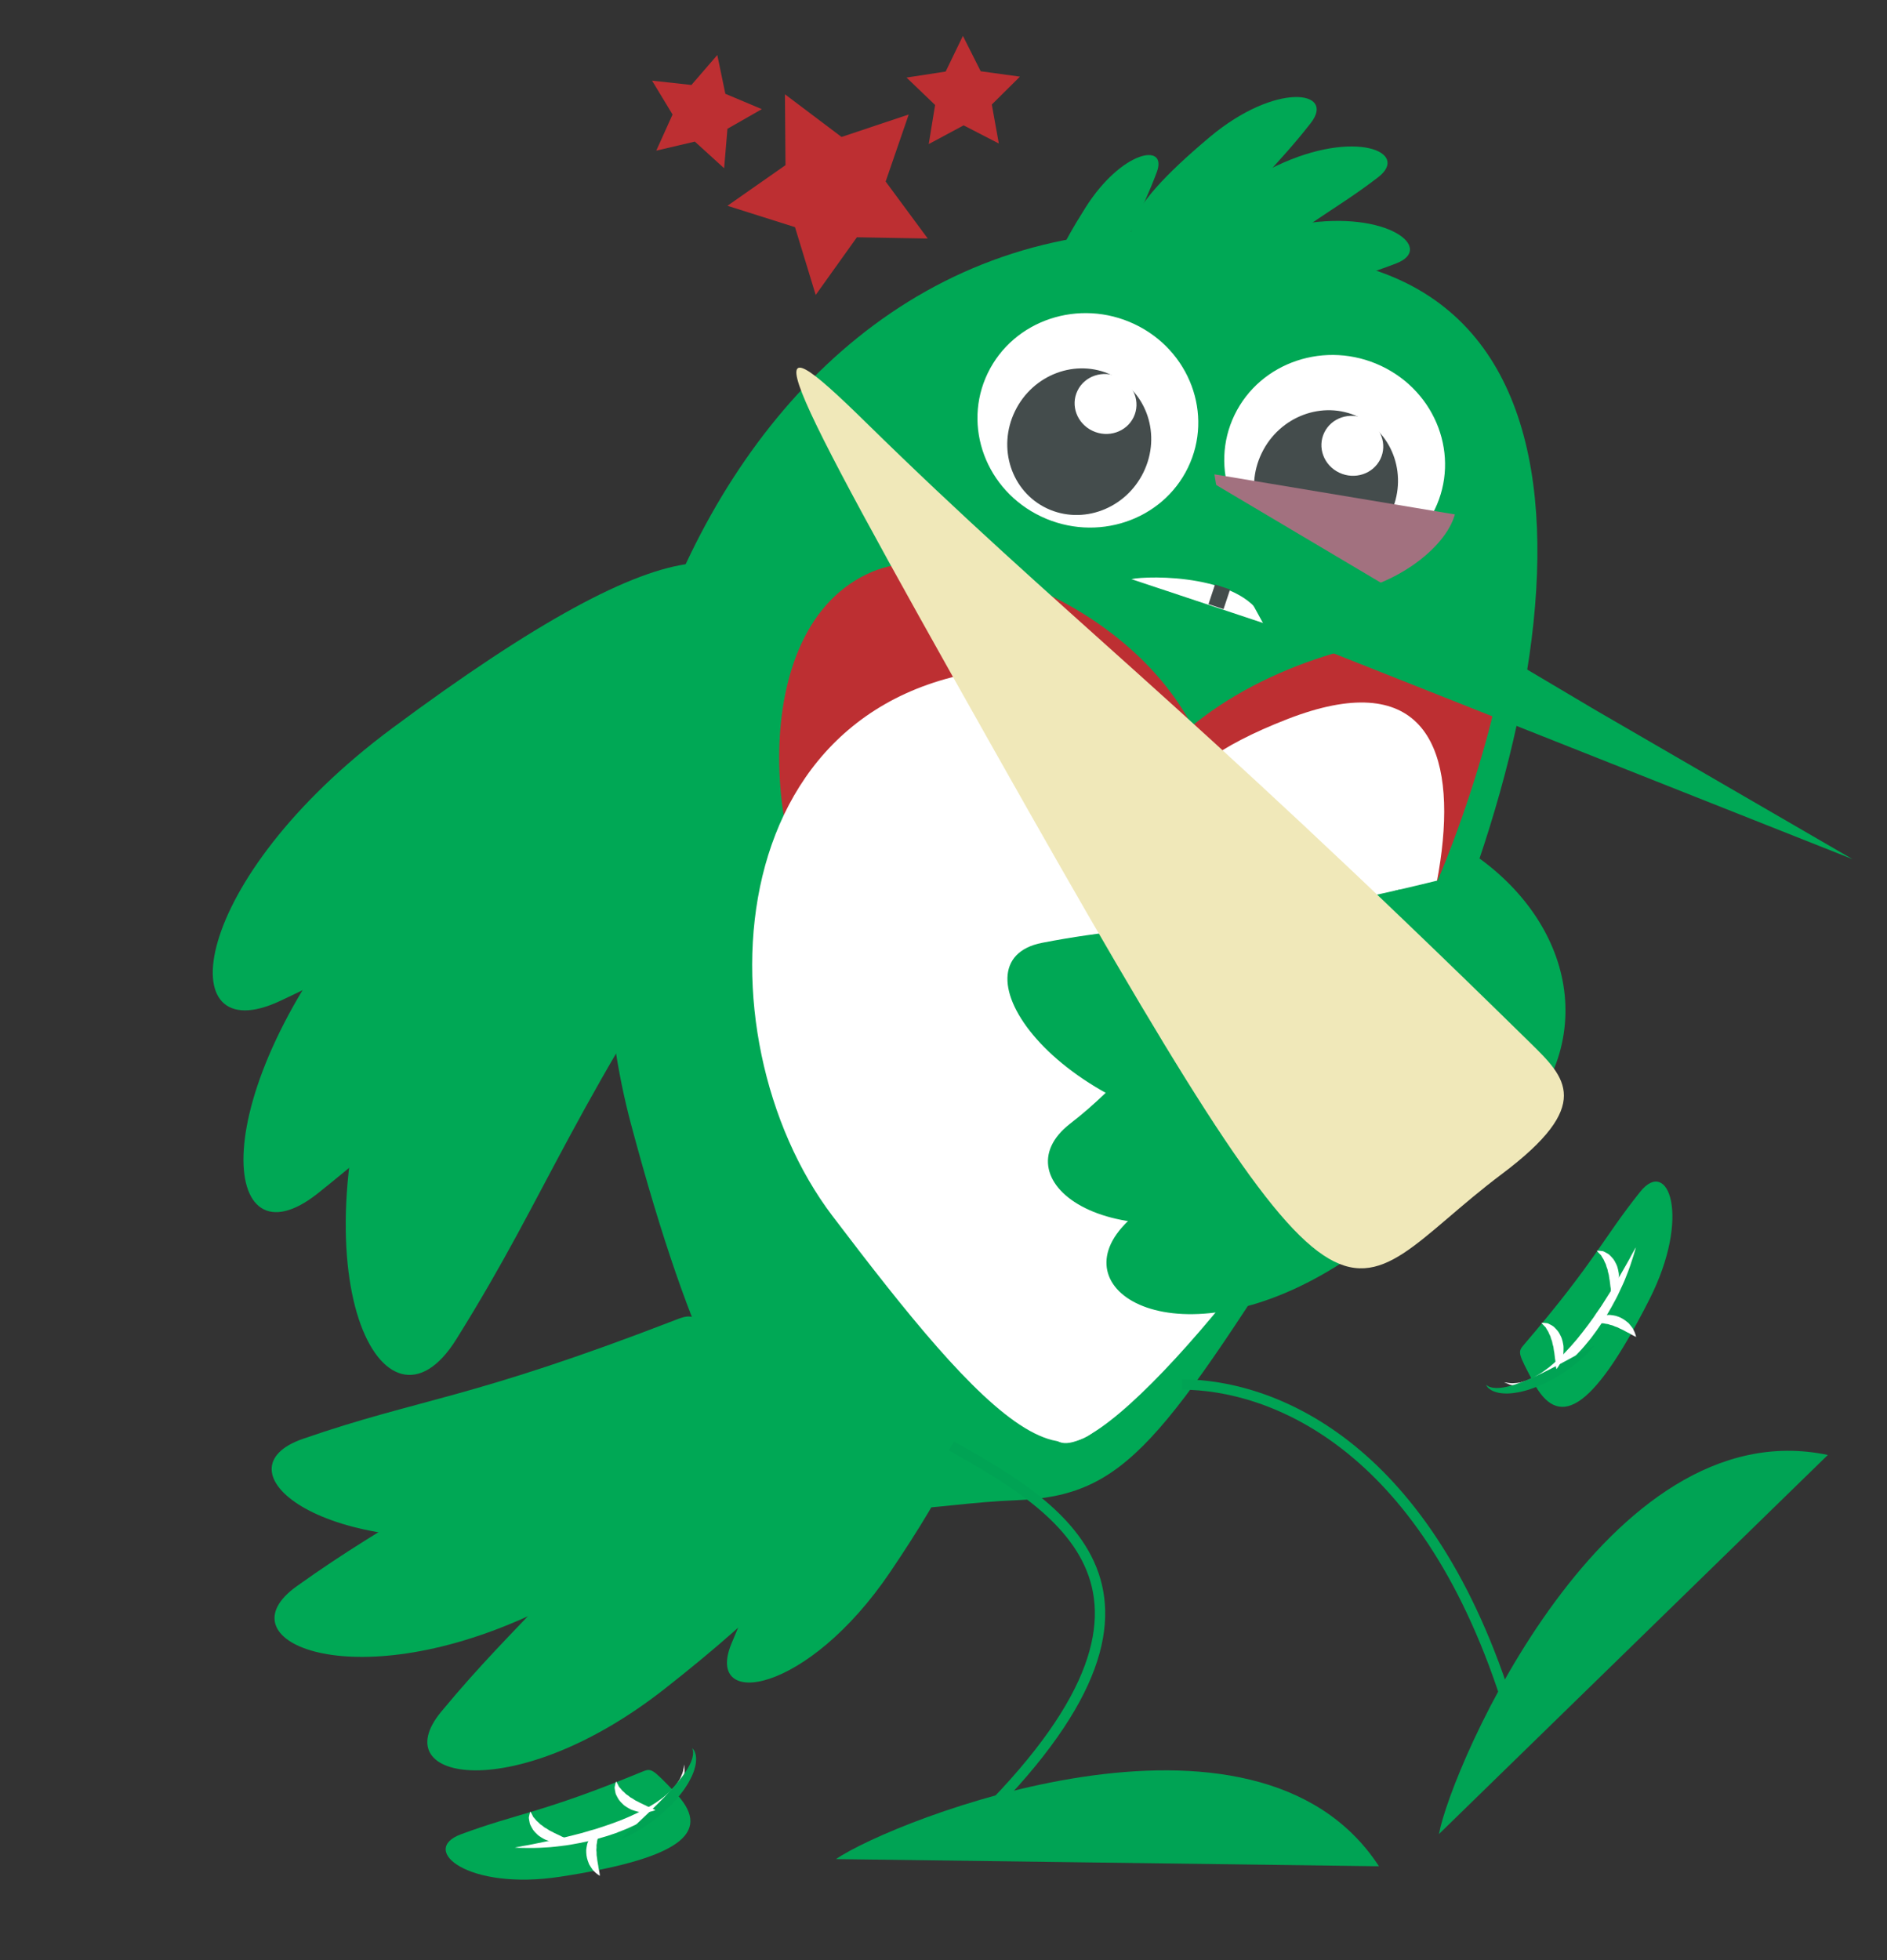 <?xml version="1.0" encoding="utf-8"?>
<!-- Generator: Adobe Illustrator 19.1.0, SVG Export Plug-In . SVG Version: 6.00 Build 0)  -->
<svg version="1.1" id="Layer_1" xmlns="http://www.w3.org/2000/svg" xmlns:xlink="http://www.w3.org/1999/xlink" x="0px" y="0px"
	 viewBox="0 0 182.456 189.474" enable-background="new 0 0 182.456 189.474" xml:space="preserve">
<rect x="0" y="0" width="182.456" height="189.474" fill="#333333" stroke="none"/>
<ellipse transform="matrix(0.989 0.15 -0.15 0.989 15.862 -18.1)" fill="#00A855" cx="128.214" cy="96.358" rx="23.242" ry="18.495"/>
<path fill="#4F9DBF" d="M84.471,44.708c7.132,37.772,20,9.053,44.272,28.677c2.415,1.95,2.415,1.95,9.757-12.216"/>
<path fill="#00A855" d="M133.563,26.336C77.16,5.956,50.069,67.7,61.017,108.68c11.988,44.868,20.535,36.972,37.229,36.34
	c10.664-0.404,14.096-5.501,30.013-30.677C146.241,85.898,160.829,36.19,133.563,26.336z"/>
<line fill="none" x1="57.239" y1="28.497" x2="57.242" y2="28.497"/>
<path fill="#00A855" d="M123.96,29.883c7.81-1.938,15.827,3.104,17.909,11.258c2.081,8.157-2.561,16.338-10.371,18.275
	c-7.806,1.938-15.826-3.104-17.905-11.258C111.508,40.002,116.154,31.822,123.96,29.883z"/>
<path fill="#00A855" d="M64.261,163.255c-14.377,11.289-27.202,8.973-21.598,2.205c7.631-9.21,11.643-11.39,24.623-28.242
	c1.287-1.675,1.287-1.675,7.886,0.28C85.302,140.503,84.524,147.343,64.261,163.255z"/>
<path fill="#00A855" d="M50.169,156.621c-16.823,7.302-28.658,1.853-21.495-3.276c9.752-6.983,14.196-8.082,31.089-21.108
	c1.677-1.295,1.677-1.295,7.573,2.247C76.39,139.921,73.884,146.33,50.169,156.621z"/>
<path fill="#00A855" d="M86.087,151.94c-8.032,11.889-17.976,13.344-15.371,6.961c3.541-8.686,5.999-11.287,11.76-26.943
	c0.572-1.555,0.572-1.555,5.861-1.737C96.454,129.938,97.414,135.183,86.087,151.94z"/>
<path fill="#00A855" d="M48.995,148.262c-18.258,2.261-28.072-6.28-19.713-9.174c11.377-3.941,15.964-3.746,35.937-11.459
	c1.983-0.769,1.983-0.769,6.629,4.277C78.984,139.651,74.735,145.078,48.995,148.262z"/>
<path fill="#BD2F32" d="M80.216,89.453c-5.697-4.88-8.671-28.818,4.143-34.194c10.036-4.211,35.152,7.371,33.249,26.72
	c-0.36,3.668,0.98-0.562-3.162,14.174C113.277,100.323,89.297,97.228,80.216,89.453z"/>
<path fill="#BD2F32" d="M132.766,95.477c5.835-4.715,12.889-28.567,12.264-31.032c-1.942-7.641-38.256,0.791-36.908,20.187
	c0.253,3.677-0.966-0.59,2.752,14.259C111.921,103.093,123.465,102.988,132.766,95.477z"/>
<path fill="#FFFFFF" d="M124.482,69.511c25.396-9.876,13.989,28.336,1.142,46.726c-12.423,17.783-28.636,33.556-23.159,14.79
	c1.886-6.462-1.528-17.95,1.652-30.896C108.9,80.669,111.275,74.646,124.482,69.511z"/>
<path fill="#FFFFFF" d="M99.914,64.452c-30.754,0.549-32.619,35.704-19.428,53.082c14.441,19.024,25.38,31.631,29.193,11.901
	c1.472-7.617,0.161-11.912,2.4-27.23C115.448,79.176,117.277,64.142,99.914,64.452z"/>
<path fill="#FFFFFF" d="M133.555,35.376c5.342,2.526,7.658,8.736,5.172,13.873c-2.491,5.135-8.841,7.252-14.186,4.728
	c-5.341-2.526-7.655-8.736-5.169-13.873C121.861,34.968,128.213,32.853,133.555,35.376z"/>
<path fill="#444C4C" d="M131.338,40.294c3.434,1.624,4.822,5.825,3.095,9.386c-1.724,3.56-5.906,5.129-9.345,3.508
	c-3.434-1.624-4.82-5.826-3.092-9.387C123.717,40.24,127.902,38.671,131.338,40.294z"/>
<path fill="#FFFFFF" d="M132.015,40.495c1.503,0.709,2.15,2.447,1.455,3.882c-0.698,1.435-2.474,2.025-3.972,1.317
	c-1.498-0.708-2.148-2.446-1.451-3.882C128.739,40.377,130.517,39.788,132.015,40.495z"/>
<g>
	<path fill="#00A855" d="M129.128,122.454c-15.164,9.382-26.682,2.483-20.39-4.088c8.57-8.944,12.645-10.364,27.412-27.043
		c1.466-1.657,1.466-1.657,7.268,2.832C152.328,101.051,150.5,109.234,129.128,122.454z"/>
	<path fill="#00A855" d="M123.942,115.742c-16.373,6.825-27.509-1.684-20.463-7.128c9.592-7.414,11.044-15.805,30.533-22.182
		c2.001-0.653,1.656-1.392,7.168,3.884C149.65,98.422,147.02,106.128,123.942,115.742z"/>
	<path fill="#00A855" d="M120.918,109.936c-19.33-2.012-29.117-17.054-20.161-18.798c12.202-2.372,17.01-0.772,38.472-6.079
		c2.132-0.529,2.132-0.529,6.708,8.029C152.965,106.226,148.168,112.774,120.918,109.936z"/>
</g>
<g>
	<path fill="#00A855" d="M119.586,26.173c-0.623,0.732-0.623,0.732-3.566-0.281"/>
</g>
<path fill="#FFFFFF" d="M109.693,31.331c5.342,2.527,7.658,8.737,5.171,13.875c-2.489,5.135-8.841,7.252-14.185,4.727
	c-5.343-2.526-7.656-8.736-5.168-13.872C98.001,30.923,104.352,28.807,109.693,31.331z"/>
<path fill="#444C4C" d="M107.477,36.25c3.435,1.623,4.822,5.825,3.096,9.385c-1.723,3.561-5.908,5.13-9.346,3.508
	c-3.434-1.624-4.818-5.826-3.092-9.387C99.857,36.195,104.043,34.626,107.477,36.25z"/>
<path fill="#FFFFFF" d="M108.154,36.45c1.502,0.708,2.15,2.447,1.455,3.882c-0.697,1.435-2.473,2.024-3.971,1.316
	c-1.5-0.707-2.15-2.445-1.453-3.882C104.877,36.333,106.655,35.743,108.154,36.45z"/>
<path fill="#FFFFFF" d="M109.397,55.982c1.598-0.362,11.223-0.526,12.933,4.307"/>
<path fill="none" stroke="#00A354" stroke-miterlimit="10" d="M145.604,164.177c-8.04-24.796-22.782-30.316-31.308-30.344"/>
<path fill="#00A354" d="M139.134,177.29c1.197-6.491,16.165-41.16,37.6-36.646"/>
<path fill="none" stroke="#00A354" stroke-miterlimit="10" d="M93.022,177.488c24.573-23.178,9.694-31.655-1.03-37.718"/>
<path fill="#00A354" d="M80.834,179.707c5.438-3.742,40.541-17.658,52.499,0.695"/>
<g>
	<path fill="#00A855" d="M116.975,13.246c6.373-5.345,12.217-4.506,9.766-1.354c-3.344,4.294-5.137,5.346-10.805,13.186
		c-0.564,0.778-0.564,0.778-3.577,0C107.725,23.887,107.991,20.778,116.975,13.246z"/>
	<path fill="#00A855" d="M123.449,16.017c7.535-3.58,12.969-1.31,9.789,1.129c-4.334,3.321-6.336,3.892-13.828,10.062
		c-0.746,0.613-0.746,0.613-3.463-0.892C111.773,24.004,112.83,21.063,123.449,16.017z"/>
	<path fill="#00A855" d="M104.965,20.056c3.491-5.513,7.979-6.333,6.882-3.404c-1.494,3.989-2.575,5.206-4.989,12.387
		c-0.24,0.713-0.24,0.713-2.634,0.882C100.547,30.182,100.045,27.826,104.965,20.056z"/>
	<path fill="#00A855" d="M125.947,21.635c8.25-1.324,12.807,2.38,9.057,3.827c-5.111,1.971-7.191,1.958-16.148,5.776
		c-0.889,0.379-0.889,0.379-3.059-1.827C112.46,26.023,114.317,23.498,125.947,21.635z"/>
</g>
<path fill="#F0E8B9" d="M96.18,72.604c-22.052-39.082-23.442-42.549-12.495-31.81c19.272,18.907,29.697,26.062,64.276,60.013
	c3.439,3.371,6.15,6.004-2.739,12.676C128.905,125.732,131.835,135.792,96.18,72.604z"/>
<g>
	<path fill="#00A855" d="M37.929,70.387c-19.779,14.692-21.57,31.403-10.837,26.365c14.616-6.861,18.893-11.244,45.27-22.568
		c2.623-1.124,2.623-1.124,2.567-9.944C74.842,50.698,65.803,49.677,37.929,70.387z"/>
	<path fill="#00A855" d="M35.593,86.936c-16.172,19.125-14.268,35.913-4.846,28.404c12.828-10.22,16.062-15.532,39.442-32.942
		c2.324-1.728,2.324-1.728,0.338-10.349C67.475,58.811,58.386,59.983,35.593,86.936z"/>
	<path fill="#00A855" d="M37.332,98.104c-9.215,25.473-0.115,42.403,6.78,31.369c9.391-15.029,10.602-21.682,28.232-47.795
		c1.754-2.594,1.754-2.594-3.996-10.947C59.52,57.899,50.316,62.194,37.332,98.104z"/>
</g>
<path fill="#A2717F" d="M140.674,49.725c-1.837,6.68-20.414,15.037-23.251-3.874"/>
<rect x="117.066" y="56.733" transform="matrix(-0.949 -0.315 0.315 -0.949 211.531 149.598)" fill="#444C4C" width="1.535" height="2.003"/>
<g>
	<polygon fill="#BD2F32" points="89.705,23.058 82.854,22.937 78.871,28.511 76.87,21.958 70.337,19.892 75.951,15.964 
		75.896,9.113 81.367,13.238 87.866,11.069 85.634,17.547 	"/>
	<polygon fill="#BD2F32" points="96.577,13.872 93.173,12.118 89.799,13.927 90.416,10.148 87.653,7.498 91.437,6.917 93.104,3.47 
		94.826,6.889 98.619,7.409 95.899,10.104 	"/>
	<polygon fill="#BD2F32" points="73.663,10.551 70.338,12.449 70.017,16.264 67.184,13.688 63.456,14.561 65.03,11.071 
		63.048,7.796 66.854,8.214 69.356,5.317 70.134,9.066 	"/>
</g>
<polyline fill="#00A855" points="154.204,68.602 116.098,45.994 117.423,51.653 122.276,60.514 179.119,83.048 "/>
<g>
	<path fill="#00A855" d="M54.144,181.416c-8.877,1.355-13.648-2.587-9.587-4.1c5.53-2.057,7.76-2.031,17.468-6.024
		c0.964-0.398,0.964-0.398,3.224,1.947C68.718,176.843,66.656,179.507,54.144,181.416z"/>
	<g>
		<path fill="#FFFFFF" d="M66.162,170.564c0,0,0.004,0.077,0.013,0.221c-0.005,0.143,0.053,0.354,0.004,0.623
			c-0.064,0.264-0.091,0.63-0.271,0.971c-0.13,0.375-0.373,0.739-0.652,1.133c-0.309,0.358-0.642,0.77-1.07,1.104
			c-0.402,0.373-0.878,0.686-1.369,1.019c-0.513,0.283-1.027,0.62-1.594,0.858c-0.554,0.271-1.136,0.493-1.718,0.718
			c-1.176,0.409-2.374,0.743-3.515,0.954c-0.57,0.106-1.121,0.212-1.65,0.265c-0.527,0.061-1.023,0.133-1.486,0.149
			c-0.923,0.067-1.693,0.06-2.231,0.05c-0.538-0.009-0.845-0.028-0.845-0.028s0.302-0.069,0.829-0.166
			c0.529-0.075,1.276-0.248,2.169-0.425c0.448-0.078,0.924-0.214,1.434-0.315c0.51-0.1,1.035-0.262,1.585-0.388
			c0.553-0.121,1.101-0.325,1.675-0.469c0.563-0.179,1.137-0.358,1.697-0.566c1.133-0.391,2.216-0.889,3.208-1.395
			c0.469-0.291,0.953-0.535,1.352-0.844c0.427-0.278,0.768-0.606,1.101-0.896c0.289-0.325,0.577-0.613,0.753-0.925
			c0.229-0.29,0.296-0.584,0.408-0.823c0.089-0.246,0.099-0.468,0.134-0.605C66.147,170.64,66.162,170.564,66.162,170.564z"/>
	</g>
	<g>
		<path fill="#00A354" d="M66.941,168.97c0,0,0.027,0.038,0.078,0.11c0.042,0.078,0.147,0.161,0.184,0.337
			c0.068,0.171,0.107,0.387,0.103,0.629c0,0.241-0.03,0.521-0.111,0.802c-0.071,0.289-0.181,0.587-0.324,0.889
			c-0.147,0.297-0.302,0.616-0.506,0.909c-0.377,0.617-0.881,1.186-1.388,1.746c-0.537,0.531-1.086,1.047-1.651,1.468
			c-0.553,0.435-1.102,0.794-1.587,1.076c-0.481,0.288-0.901,0.496-1.203,0.628c-0.299,0.136-0.474,0.204-0.474,0.204
			s0.132-0.134,0.362-0.368c0.234-0.223,0.569-0.541,0.971-0.923c0.8-0.758,1.866-1.743,2.862-2.777
			c0.99-1.034,1.928-2.121,2.402-3.05c0.121-0.23,0.21-0.452,0.269-0.651c0.057-0.206,0.091-0.38,0.085-0.527
			c0.024-0.152-0.033-0.284-0.043-0.369C66.951,169.016,66.941,168.97,66.941,168.97z"/>
	</g>
	<g>
		<path fill="#FFFFFF" d="M59.568,172.198c0,0,0.052,0.075,0.127,0.208c0.036,0.067,0.083,0.148,0.124,0.242
			c0.032,0.106,0.135,0.163,0.192,0.249c0.08,0.078,0.115,0.159,0.214,0.241c0.093,0.083,0.192,0.163,0.274,0.258
			c0.09,0.09,0.225,0.148,0.323,0.239c0.097,0.094,0.221,0.162,0.348,0.227c0.123,0.07,0.227,0.171,0.361,0.222
			c0.132,0.052,0.251,0.132,0.375,0.195c0.246,0.13,0.497,0.216,0.707,0.34c0.435,0.165,0.76,0.356,0.76,0.356
			s-0.323,0.147-0.854,0.211c-0.13,0.002-0.274,0.003-0.425-0.011c-0.15-0.015-0.318-0.004-0.475-0.064
			c-0.159-0.049-0.332-0.086-0.496-0.152c-0.168-0.055-0.32-0.165-0.482-0.249c-0.156-0.096-0.307-0.198-0.436-0.334
			c-0.134-0.127-0.26-0.254-0.362-0.398c-0.099-0.148-0.176-0.305-0.249-0.446c-0.082-0.132-0.097-0.324-0.127-0.461
			c-0.02-0.143-0.06-0.276-0.025-0.374c0.016-0.102,0.04-0.191,0.058-0.266C59.537,172.284,59.568,172.198,59.568,172.198z"/>
	</g>
	<g>
		<path fill="#FFFFFF" d="M51.274,175.109c0,0,0.052,0.075,0.127,0.208c0.036,0.067,0.082,0.148,0.123,0.242
			c0.032,0.106,0.135,0.163,0.192,0.25c0.08,0.078,0.115,0.158,0.214,0.241c0.094,0.082,0.192,0.162,0.275,0.257
			c0.09,0.091,0.225,0.148,0.322,0.239c0.097,0.095,0.221,0.163,0.348,0.227c0.123,0.07,0.228,0.17,0.361,0.222
			c0.132,0.052,0.251,0.131,0.375,0.195c0.246,0.129,0.497,0.215,0.707,0.34c0.435,0.164,0.761,0.355,0.761,0.355
			s-0.323,0.148-0.854,0.211c-0.13,0.003-0.274,0.003-0.425-0.01c-0.15-0.016-0.318-0.004-0.475-0.064
			c-0.159-0.049-0.332-0.086-0.496-0.153c-0.168-0.055-0.321-0.164-0.482-0.249c-0.156-0.096-0.307-0.198-0.436-0.333
			c-0.134-0.127-0.26-0.254-0.362-0.398c-0.099-0.149-0.176-0.306-0.249-0.447c-0.081-0.132-0.097-0.324-0.127-0.461
			c-0.02-0.143-0.059-0.276-0.025-0.374c0.016-0.102,0.04-0.191,0.058-0.266C51.243,175.195,51.274,175.109,51.274,175.109z"/>
	</g>
	<g>
		<path fill="#FFFFFF" d="M58.121,176.934c0,0-0.03,0.082-0.092,0.213c-0.032,0.064-0.069,0.145-0.12,0.227
			c-0.064,0.082-0.062,0.191-0.094,0.282c-0.019,0.103-0.056,0.179-0.074,0.29c-0.013,0.115-0.021,0.233-0.05,0.346
			c-0.031,0.112,0.005,0.248-0.016,0.369c-0.021,0.123-0.015,0.252,0.008,0.383c0.01,0.129-0.009,0.261,0.02,0.39
			c0.031,0.128,0.033,0.261,0.05,0.389c0.029,0.256,0.1,0.493,0.115,0.723c0.107,0.422,0.134,0.781,0.134,0.781
			s-0.3-0.156-0.648-0.525c-0.076-0.098-0.157-0.207-0.231-0.331c-0.074-0.123-0.175-0.246-0.215-0.401
			c-0.121-0.296-0.21-0.629-0.222-0.982c-0.013-0.174-0.006-0.349,0.031-0.522c0.031-0.174,0.057-0.342,0.126-0.498
			c0.066-0.157,0.15-0.3,0.224-0.431c0.074-0.134,0.211-0.245,0.307-0.34c0.196-0.214,0.389-0.242,0.526-0.298
			C58.036,176.952,58.121,176.934,58.121,176.934z"/>
	</g>
</g>
<g>
	<path fill="#00A855" d="M159.489,125.594c4.061-8.01,1.807-13.773-0.899-10.388c-3.682,4.61-4.354,6.736-11.181,14.711
		c-0.68,0.792-0.68,0.792,0.842,3.671C150.591,138.01,153.766,136.883,159.489,125.594z"/>
	<g>
		<path fill="#FFFFFF" d="M145.425,133.62c0,0,0.076,0.01,0.219,0.029c0.142,0.009,0.355,0.069,0.617,0.062
			c0.262-0.033,0.562-0.004,0.909-0.13c0.351-0.07,0.715-0.254,1.114-0.426c0.38-0.226,0.798-0.447,1.196-0.766
			c0.418-0.283,0.801-0.666,1.225-1.02c0.791-0.783,1.602-1.656,2.327-2.611c0.374-0.467,0.723-0.956,1.068-1.435
			c0.316-0.501,0.681-0.958,0.969-1.445c0.292-0.483,0.609-0.932,0.864-1.385c0.255-0.452,0.533-0.862,0.748-1.263
			c0.446-0.793,0.844-1.449,1.081-1.928c0.256-0.47,0.417-0.735,0.417-0.735s-0.078,0.297-0.237,0.811
			c-0.159,0.514-0.392,1.249-0.745,2.104c-0.16,0.435-0.384,0.884-0.606,1.366c-0.215,0.486-0.488,0.976-0.767,1.484
			c-0.557,1.018-1.249,2.052-2.004,3.041c-0.395,0.482-0.788,0.966-1.219,1.407c-0.403,0.464-0.884,0.848-1.313,1.246
			c-0.469,0.363-0.916,0.717-1.395,0.982c-0.451,0.303-0.946,0.49-1.382,0.672c-0.461,0.143-0.883,0.259-1.28,0.266
			c-0.38,0.064-0.737-0.024-1.007-0.046c-0.27-0.038-0.453-0.159-0.591-0.199C145.497,133.648,145.425,133.62,145.425,133.62z"/>
	</g>
	<g>
		<path fill="#00A354" d="M143.667,133.862c0,0,0.04,0.024,0.117,0.068c0.077,0.036,0.185,0.132,0.337,0.156
			c0.138,0.052,0.314,0.074,0.527,0.085c0.208,0.006,0.446-0.01,0.702-0.052c1.031-0.161,2.357-0.712,3.648-1.33
			c1.294-0.623,2.563-1.328,3.532-1.851c0.488-0.262,0.896-0.48,1.18-0.633c0.294-0.146,0.463-0.229,0.463-0.229
			s-0.12,0.145-0.342,0.387c-0.22,0.245-0.548,0.579-0.972,0.946c-0.42,0.372-0.933,0.782-1.519,1.171
			c-0.576,0.405-1.238,0.766-1.91,1.11c-0.692,0.306-1.389,0.608-2.093,0.773c-0.343,0.103-0.694,0.15-1.021,0.197
			c-0.332,0.041-0.649,0.053-0.946,0.03c-0.292-0.011-0.567-0.069-0.797-0.146c-0.231-0.071-0.423-0.176-0.565-0.294
			c-0.155-0.09-0.201-0.216-0.262-0.28C143.695,133.899,143.667,133.862,143.667,133.862z"/>
	</g>
	<g>
		<path fill="#FFFFFF" d="M149.038,127.867c0,0,0.091-0.002,0.244,0.007c0.076,0.006,0.169,0.011,0.271,0.028
			c0.102-0.002,0.218,0.077,0.347,0.141c0.12,0.072,0.298,0.147,0.398,0.266c0.111,0.113,0.235,0.235,0.346,0.375
			c0.105,0.142,0.186,0.302,0.265,0.468c0.088,0.165,0.138,0.341,0.181,0.518c0.029,0.18,0.086,0.358,0.086,0.536
			c0.012,0.177-0.007,0.352-0.01,0.519c0.008,0.168-0.055,0.324-0.087,0.472c-0.035,0.147-0.08,0.284-0.124,0.407
			c-0.225,0.484-0.467,0.745-0.467,0.745s-0.081-0.369-0.101-0.834c-0.053-0.238-0.056-0.504-0.103-0.777
			c-0.022-0.137-0.06-0.275-0.068-0.417c-0.007-0.143-0.069-0.274-0.098-0.412c-0.021-0.141-0.048-0.28-0.106-0.402
			c-0.057-0.121-0.069-0.267-0.127-0.381c-0.064-0.108-0.109-0.227-0.158-0.341c-0.048-0.12-0.113-0.178-0.163-0.279
			c-0.063-0.082-0.085-0.197-0.176-0.26c-0.077-0.069-0.139-0.138-0.191-0.193C149.093,127.939,149.038,127.867,149.038,127.867z"/>
	</g>
	<g>
		<path fill="#FFFFFF" d="M154.395,120.898c0,0,0.091-0.003,0.244,0.007c0.076,0.006,0.169,0.011,0.27,0.028
			c0.103-0.002,0.218,0.077,0.347,0.141c0.12,0.072,0.298,0.146,0.398,0.265c0.112,0.113,0.236,0.235,0.347,0.375
			c0.104,0.142,0.186,0.301,0.265,0.468c0.088,0.165,0.138,0.34,0.181,0.519c0.029,0.18,0.086,0.358,0.086,0.536
			c0.012,0.177-0.007,0.353-0.01,0.519c0.008,0.168-0.055,0.324-0.088,0.472c-0.035,0.148-0.08,0.284-0.123,0.407
			c-0.226,0.485-0.467,0.745-0.467,0.745s-0.081-0.369-0.1-0.834c-0.053-0.239-0.056-0.504-0.103-0.777
			c-0.022-0.137-0.06-0.275-0.068-0.417c-0.007-0.143-0.069-0.274-0.098-0.412c-0.021-0.141-0.048-0.28-0.107-0.402
			c-0.056-0.121-0.068-0.268-0.126-0.381c-0.064-0.108-0.109-0.227-0.159-0.341c-0.048-0.12-0.113-0.178-0.163-0.278
			c-0.063-0.082-0.085-0.197-0.176-0.261c-0.077-0.069-0.139-0.138-0.191-0.193C154.45,120.971,154.395,120.898,154.395,120.898z"/>
	</g>
	<g>
		<path fill="#FFFFFF" d="M153.988,127.972c0,0,0.045-0.075,0.13-0.191c0.095-0.113,0.183-0.288,0.447-0.407
			c0.12-0.061,0.268-0.156,0.418-0.185c0.148-0.029,0.31-0.064,0.479-0.078c0.17-0.018,0.337,0.01,0.512,0.035
			c0.178,0.02,0.346,0.068,0.507,0.134c0.332,0.122,0.62,0.311,0.863,0.518c0.135,0.086,0.221,0.221,0.315,0.33
			c0.094,0.109,0.172,0.221,0.242,0.323c0.241,0.446,0.296,0.78,0.296,0.78s-0.333-0.138-0.701-0.372
			c-0.213-0.085-0.415-0.228-0.65-0.335c-0.116-0.056-0.242-0.099-0.353-0.169c-0.113-0.067-0.245-0.09-0.365-0.141
			c-0.117-0.062-0.238-0.108-0.36-0.127c-0.122-0.018-0.239-0.095-0.356-0.101c-0.116-0.007-0.23-0.037-0.344-0.06
			c-0.111-0.018-0.195-0.006-0.298-0.021c-0.097,0.002-0.2-0.035-0.298,0.001c-0.095,0.022-0.183,0.033-0.253,0.044
			C154.075,127.97,153.988,127.972,153.988,127.972z"/>
	</g>
</g>
</svg>
